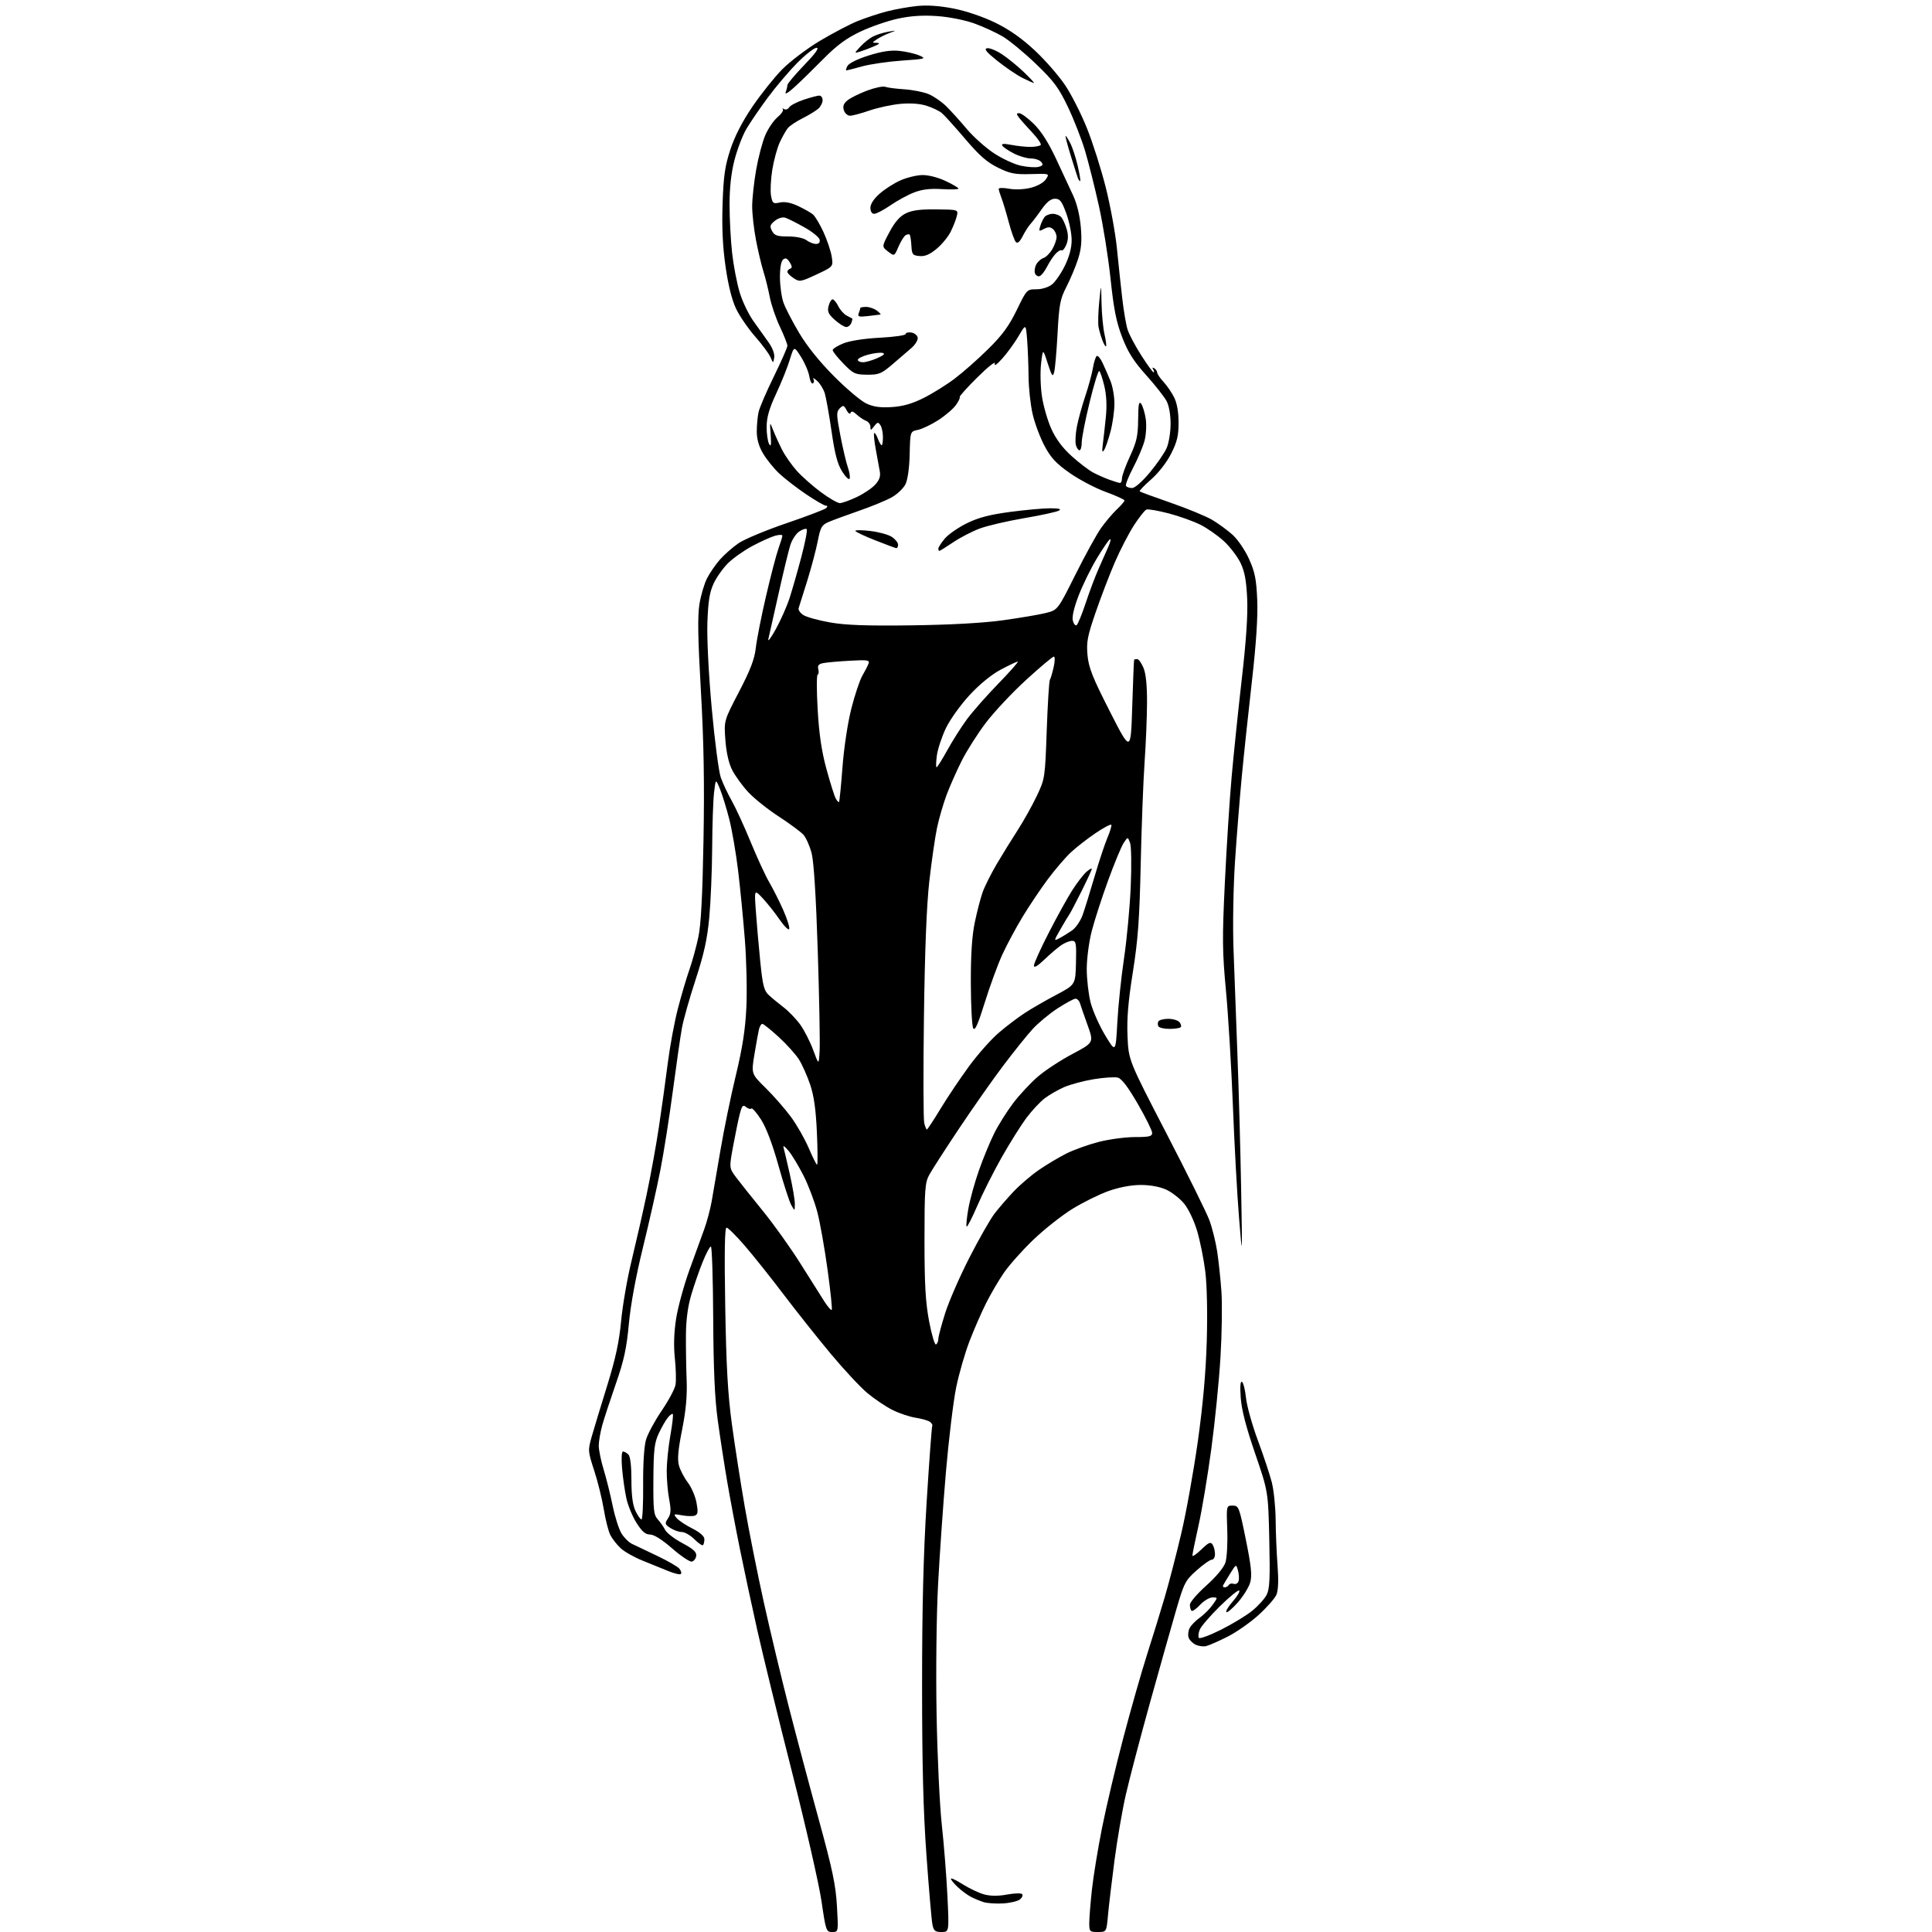 <?xml version="1.0" encoding="UTF-8" standalone="no"?>
<!-- Filename: 8ab9967d7c079dabd79432cbda48f2c11c35eb2fabc4d8d5372d15873ab6574c.svg -->
<!-- Created with https://svgstud.io -->
<svg
  version="1.1"
  xmlns="http://www.w3.org/2000/svg"
  xmlns:xlink="http://www.w3.org/1999/xlink"
  xmlns:svg="http://www.w3.org/2000/svg"
  xmlns:rdf="http://www.w3.org/1999/02/22-rdf-syntax-ns#"
  xmlns:cc="http://creativecommons.org/ns#"
  xmlns:dc="http://purl.org/dc/elements/1.1/"
  viewBox="0 0 768 768"
  width="768"
  height="768"
  role="img"
  aria-labelledby="titleID descID"
>
  <title id="titleID">### 4. Swimwear - **Shape**: One-piece or two-piece swimsuit (focus on one-piece as shown in images). - **Key Features**:   - High-cut leg openings.   - Deep scoop or V-neckline (depending on the design).   - Fitted silhouette that contours the torso.   - Optional straps or back cutouts (as seen in some images). - **Stencil Lines**:   - Outline the neckline, armholes, and leg openings.   - Draw the side seams to emphasize the fitted shape.   - Add strap lines (straight or curved) and any back cu</title>
  <desc id="descID">AI-generated SVG illustration: ### 4. Swimwear - **Shape**: One-piece or two-piece swimsuit (focus on one-piece as shown in images). - **Key Features**:   - High-cut leg openings.   - Deep scoop or V-neckline (depending on the design).   - Fitted silhouette that contours the torso.   - Optional straps or back cutouts (as seen in some images). - **Stencil Lines**:   - Outline the neckline, armholes, and leg openings.   - Draw the side seams to emphasize the fitted shape.   - Add strap lines (straight or curved) and any back cu, created on https://svgstud.io</desc>

  <rect width="100%" height="100%" fill="white" />


  <path stroke="none" fill="black" fill-rule="evenodd" d="M330.82,768.00C328.43,768.00 328.30,767.62 326.56,755.75C325.57,749.01 320.31,725.95 314.86,704.50C309.41,683.05 303.19,657.62 301.03,648.00C298.87,638.38 295.74,623.75 294.07,615.50C292.40,607.25 290.13,595.17 289.02,588.66C287.91,582.15 286.25,571.35 285.33,564.66C284.13,555.96 283.62,544.39 283.51,524.00C283.43,508.32 283.01,495.50 282.59,495.50C282.16,495.50 280.72,498.20 279.38,501.50C278.04,504.79 276.00,510.64 274.85,514.50C273.44,519.19 272.73,524.46 272.67,530.50C272.63,535.45 272.75,543.55 272.95,548.50C273.20,554.92 272.68,560.62 271.14,568.37C269.55,576.34 269.22,580.13 269.89,582.56C270.39,584.38 271.97,587.41 273.40,589.29C274.83,591.16 276.39,594.76 276.86,597.29C277.56,601.01 277.43,602.00 276.23,602.47C275.40,602.78 273.10,602.74 271.12,602.36C267.77,601.74 267.61,601.81 268.94,603.42C269.73,604.38 272.54,606.25 275.19,607.59C278.28,609.16 280.00,610.68 280.00,611.85C280.00,612.85 279.75,613.91 279.46,614.21C279.16,614.51 277.62,613.46 276.03,611.88C274.45,610.30 272.20,609.00 271.04,609.00C269.88,609.00 267.84,608.28 266.50,607.41C264.26,605.94 264.19,605.64 265.54,603.58C266.72,601.78 266.81,600.28 266.01,596.03C265.45,593.11 265.02,587.98 265.03,584.61C265.05,581.25 265.71,574.92 266.49,570.54C267.27,566.16 267.70,562.37 267.44,562.11C267.19,561.85 266.28,562.51 265.43,563.57C264.58,564.63 262.97,567.45 261.85,569.84C260.14,573.51 259.81,576.34 259.73,588.06C259.65,600.22 259.86,602.19 261.48,603.98C262.49,605.10 263.81,606.99 264.41,608.18C265.01,609.37 268.09,611.73 271.26,613.42C275.64,615.76 276.96,616.98 276.76,618.49C276.62,619.58 275.82,620.60 275.00,620.76C274.18,620.91 270.66,618.55 267.19,615.52C263.20,612.04 259.97,610.00 258.41,610.00C256.58,610.00 255.21,608.83 253.04,605.40C251.44,602.87 249.62,598.48 249.00,595.65C248.38,592.82 247.61,587.46 247.29,583.75C246.95,579.77 247.10,577.00 247.65,577.00C248.17,577.00 249.14,577.54 249.80,578.20C250.55,578.95 251.00,582.71 251.00,588.30C251.00,594.42 251.50,598.26 252.61,600.60C253.50,602.47 254.57,604.00 255.00,604.00C255.42,604.00 255.72,597.81 255.66,590.25C255.60,581.85 256.04,574.86 256.81,572.28C257.50,569.97 260.29,564.79 263.02,560.78C265.75,556.78 268.23,552.15 268.52,550.50C268.82,548.85 268.70,544.12 268.27,540.00C267.74,535.02 267.91,529.73 268.76,524.25C269.46,519.71 271.86,510.93 274.09,504.75C276.32,498.56 278.97,491.25 279.99,488.50C281.00,485.75 282.31,480.80 282.91,477.50C283.50,474.20 285.08,464.98 286.43,457.00C287.78,449.02 290.51,435.75 292.50,427.50C295.15,416.47 296.27,409.31 296.69,400.47C297.01,393.85 296.74,381.70 296.09,373.47C295.44,365.23 294.23,352.88 293.40,346.00C292.57,339.12 291.00,329.97 289.90,325.66C288.81,321.35 287.14,315.95 286.21,313.66C284.50,309.50 284.50,309.50 283.85,315.00C283.49,318.02 283.15,327.93 283.10,337.00C283.04,346.07 282.52,358.58 281.94,364.78C281.13,373.41 279.85,379.22 276.50,389.45C274.09,396.80 271.65,405.45 271.07,408.66C270.49,411.87 268.88,423.05 267.49,433.50C266.10,443.95 263.87,458.15 262.52,465.05C261.18,471.95 258.06,485.80 255.60,495.82C252.78,507.29 250.69,518.59 249.98,526.28C249.07,536.03 248.03,540.82 244.83,550.00C242.63,556.33 240.19,563.75 239.42,566.50C238.65,569.25 238.02,572.92 238.01,574.64C238.01,576.37 238.88,580.65 239.95,584.14C241.02,587.64 242.64,594.10 243.53,598.50C244.43,602.90 246.01,607.88 247.05,609.56C248.08,611.25 249.96,613.11 251.22,613.71C252.47,614.30 256.95,616.43 261.16,618.44C265.38,620.45 269.38,622.75 270.06,623.57C270.73,624.38 271.00,625.33 270.65,625.68C270.31,626.03 268.10,625.52 265.76,624.56C263.42,623.59 258.79,621.72 255.48,620.39C252.17,619.07 248.24,616.85 246.74,615.46C245.24,614.07 243.39,611.71 242.63,610.22C241.86,608.72 240.69,604.12 240.02,600.00C239.34,595.88 237.63,588.94 236.21,584.59C233.69,576.87 233.67,576.54 235.21,571.09C236.08,568.01 238.84,558.94 241.33,550.92C244.69,540.08 246.12,533.46 246.90,525.16C247.47,519.02 249.33,508.26 251.04,501.25C252.74,494.24 255.44,482.41 257.02,474.97C258.61,467.52 260.82,455.37 261.93,447.97C263.04,440.56 264.64,429.06 265.48,422.41C266.33,415.75 268.13,406.08 269.48,400.91C270.82,395.73 272.87,388.80 274.03,385.50C275.19,382.20 276.80,376.35 277.61,372.50C278.65,367.60 279.26,356.07 279.65,334.00C280.06,311.22 279.77,294.75 278.61,274.50C277.42,253.76 277.27,244.85 278.04,240.13C278.61,236.63 279.97,232.03 281.05,229.91C282.13,227.79 284.43,224.44 286.16,222.47C287.89,220.50 291.22,217.57 293.55,215.96C295.88,214.36 304.47,210.77 312.63,207.99C320.79,205.21 327.90,202.50 328.43,201.97C329.06,201.34 328.99,201.00 328.26,201.00C327.64,201.00 324.06,198.92 320.31,196.39C316.57,193.85 311.78,190.14 309.67,188.14C307.56,186.14 304.71,182.60 303.33,180.27C301.66,177.44 300.83,174.55 300.83,171.54C300.83,169.06 301.15,165.59 301.54,163.83C301.92,162.07 304.66,155.69 307.62,149.67C310.58,143.64 313.00,138.14 313.00,137.44C313.00,136.75 311.66,133.35 310.03,129.90C308.39,126.44 306.58,121.11 305.99,118.06C305.40,115.00 304.27,110.43 303.47,107.90C302.67,105.37 301.34,99.74 300.51,95.40C299.68,91.05 299.00,85.03 299.00,82.00C299.01,78.97 299.71,72.45 300.58,67.51C301.44,62.56 303.08,56.37 304.21,53.74C305.34,51.11 307.53,47.89 309.08,46.59C310.62,45.29 311.58,43.88 311.19,43.45C310.81,43.03 311.03,42.99 311.69,43.36C312.34,43.74 313.24,43.43 313.69,42.68C314.13,41.93 316.72,40.57 319.43,39.66C322.14,38.75 324.95,38.00 325.68,38.00C326.41,38.00 327.00,38.83 327.00,39.85C327.00,40.86 326.21,42.38 325.25,43.23C324.29,44.07 321.48,45.79 319.00,47.03C316.53,48.27 313.92,50.01 313.19,50.90C312.47,51.78 311.03,54.31 310.00,56.52C308.96,58.73 307.61,63.68 306.99,67.52C306.38,71.36 306.16,75.99 306.50,77.82C307.07,80.87 307.35,81.08 310.01,80.50C311.93,80.08 314.34,80.54 317.20,81.87C319.57,82.98 322.22,84.48 323.11,85.20C324.00,85.92 325.90,89.10 327.35,92.26C328.80,95.43 330.27,99.81 330.62,102.00C331.25,105.99 331.25,105.99 324.61,109.10C318.29,112.05 317.84,112.13 315.48,110.58C314.12,109.69 313.00,108.55 313.00,108.06C313.00,107.57 313.51,107.00 314.14,106.79C314.95,106.52 314.89,105.80 313.93,104.26C312.92,102.65 312.25,102.37 311.29,103.17C310.48,103.84 310.02,106.54 310.04,110.37C310.07,113.74 310.70,118.22 311.45,120.32C312.20,122.43 314.99,127.83 317.66,132.32C320.75,137.54 325.76,143.77 331.50,149.54C336.45,154.52 342.25,159.41 344.38,160.40C347.23,161.73 349.91,162.11 354.48,161.82C358.89,161.54 362.56,160.50 367.10,158.23C370.62,156.48 376.20,153.01 379.50,150.51C382.80,148.02 388.80,142.73 392.83,138.74C398.45,133.20 401.10,129.57 404.17,123.25C408.13,115.08 408.21,115.00 411.95,115.00C414.16,115.00 416.74,114.20 418.16,113.09C419.49,112.04 421.81,108.69 423.29,105.65C425.07,102.02 426.00,98.51 426.00,95.42C426.00,92.82 425.04,88.07 423.87,84.85C422.09,79.97 421.34,79.00 419.37,79.00C417.73,79.00 416.11,80.29 414.03,83.25C412.40,85.59 410.43,88.17 409.66,89.00C408.89,89.83 407.49,92.01 406.54,93.86C405.40,96.11 404.50,96.90 403.83,96.23C403.28,95.68 402.01,92.14 401.01,88.37C400.01,84.59 398.69,80.23 398.09,78.68C397.49,77.14 397.00,75.51 397.00,75.07C397.00,74.63 398.86,74.61 401.13,75.02C403.58,75.47 407.10,75.31 409.77,74.64C412.45,73.96 414.88,72.59 415.77,71.24C417.26,68.98 417.26,68.98 409.82,69.20C403.45,69.39 401.57,69.03 396.70,66.64C392.35,64.51 389.29,61.83 383.64,55.18C379.58,50.41 375.41,45.79 374.38,44.93C373.34,44.06 370.60,42.76 368.29,42.03C365.57,41.18 361.84,40.92 357.79,41.30C354.33,41.64 348.84,42.83 345.59,43.95C342.34,45.08 338.89,46.00 337.91,46.00C336.93,46.00 335.82,45.02 335.44,43.81C334.94,42.22 335.34,41.15 336.91,39.87C338.11,38.90 341.61,37.17 344.70,36.01C347.79,34.85 351.02,34.18 351.88,34.51C352.73,34.83 356.15,35.28 359.48,35.50C362.80,35.72 367.15,36.58 369.16,37.42C371.16,38.26 374.30,40.42 376.15,42.24C377.99,44.05 381.62,48.07 384.22,51.16C386.81,54.26 391.64,58.60 394.95,60.81C398.26,63.02 403.15,65.30 405.81,65.87C408.47,66.44 411.64,66.65 412.85,66.33C414.58,65.88 414.80,65.47 413.90,64.38C413.27,63.62 411.44,63.00 409.84,63.00C408.23,63.00 405.17,62.11 403.03,61.01C400.89,59.92 398.82,58.52 398.44,57.91C397.94,57.09 398.96,57.01 402.12,57.61C404.53,58.07 407.96,58.42 409.74,58.40C411.52,58.37 413.30,58.04 413.68,57.65C414.06,57.27 412.58,55.06 410.38,52.73C408.19,50.40 405.80,47.71 405.07,46.75C403.97,45.29 403.99,45.00 405.18,45.00C405.96,45.00 408.56,46.91 410.95,49.25C413.84,52.08 416.79,56.68 419.74,63.00C422.18,68.22 425.26,74.84 426.59,77.71C428.10,80.94 429.25,85.71 429.64,90.30C430.12,95.95 429.85,98.95 428.51,103.09C427.55,106.07 425.48,110.97 423.93,114.00C421.42,118.88 421.02,120.96 420.40,132.48C420.02,139.62 419.41,146.57 419.05,147.92C418.48,150.04 418.13,149.56 416.48,144.44C414.56,138.50 414.56,138.50 413.85,144.50C413.46,147.80 413.60,153.65 414.18,157.50C414.75,161.35 416.44,167.20 417.93,170.50C419.76,174.54 422.40,178.07 426.01,181.32C428.96,183.97 432.75,186.88 434.44,187.78C436.12,188.69 439.07,190.00 441.00,190.70C442.93,191.40 444.84,191.98 445.25,191.98C445.66,191.99 446.00,191.16 446.00,190.14C446.00,189.11 447.43,185.18 449.18,181.39C451.85,175.60 452.37,173.26 452.43,166.73C452.48,160.65 452.75,159.31 453.64,160.53C454.27,161.39 455.08,164.07 455.45,166.49C455.81,168.93 455.60,172.81 454.97,175.20C454.34,177.56 452.30,182.38 450.45,185.90C448.59,189.42 447.31,192.69 447.59,193.15C447.88,193.62 448.98,194.00 450.02,194.00C451.14,194.00 454.08,191.42 457.11,187.77C459.96,184.35 462.97,179.96 463.80,178.02C464.63,176.09 465.32,171.80 465.33,168.50C465.34,164.94 464.70,161.27 463.76,159.48C462.89,157.81 459.24,153.17 455.63,149.15C450.61,143.54 448.39,140.04 446.09,134.07C443.74,127.99 442.74,122.94 441.47,110.90C440.58,102.43 438.51,89.42 436.86,82.00C435.22,74.58 432.73,64.67 431.34,60.00C429.95,55.33 426.87,47.44 424.50,42.48C420.83,34.81 418.91,32.23 411.76,25.37C407.13,20.92 401.18,16.02 398.54,14.47C395.90,12.92 390.86,10.61 387.33,9.33C383.70,8.01 377.36,6.75 372.71,6.41C366.97,5.99 362.26,6.28 357.04,7.39C352.93,8.27 346.19,10.59 342.05,12.55C336.46,15.21 332.70,17.97 327.42,23.31C323.51,27.27 318.36,32.30 315.96,34.50C313.41,36.84 311.90,37.74 312.31,36.67C312.69,35.66 313.00,34.38 313.00,33.82C313.00,33.26 316.00,29.70 319.66,25.90C324.15,21.26 325.76,19.00 324.60,19.00C323.64,19.00 320.20,21.69 316.95,24.97C313.70,28.25 308.42,34.46 305.23,38.77C302.04,43.08 298.18,48.72 296.67,51.30C295.16,53.88 293.04,59.44 291.96,63.66C290.64,68.80 290.00,74.64 290.01,81.41C290.01,86.96 290.47,95.55 291.02,100.50C291.57,105.45 292.91,112.48 294.00,116.13C295.09,119.78 297.56,124.95 299.49,127.63C301.42,130.31 304.16,134.15 305.58,136.17C307.14,138.39 308.00,140.76 307.76,142.17C307.36,144.50 307.36,144.50 306.28,142.00C305.69,140.62 302.96,136.94 300.21,133.81C297.46,130.68 294.05,125.73 292.64,122.81C290.97,119.34 289.51,113.53 288.43,106.05C287.28,98.04 286.92,90.53 287.24,81.05C287.61,69.96 288.17,66.04 290.32,59.48C292.04,54.21 295.04,48.38 299.04,42.48C302.39,37.54 307.69,30.89 310.82,27.69C313.95,24.49 320.70,19.37 325.85,16.28C330.99,13.21 337.77,9.65 340.91,8.38C344.05,7.11 349.26,5.39 352.48,4.55C355.70,3.71 361.12,2.74 364.51,2.39C368.60,1.97 373.53,2.31 379.09,3.40C384.07,4.38 390.82,6.67 395.64,9.02C401.23,11.74 406.17,15.22 411.37,20.07C415.53,23.96 420.97,30.20 423.46,33.94C425.95,37.68 429.84,45.36 432.10,51.02C434.37,56.67 437.73,67.25 439.56,74.52C441.39,81.79 443.38,92.63 443.98,98.62C444.57,104.60 445.53,113.55 446.10,118.50C446.66,123.45 447.62,129.07 448.22,130.98C448.82,132.89 451.26,137.50 453.65,141.23C456.03,144.95 458.24,148.00 458.55,148.00C458.86,148.00 458.80,147.48 458.40,146.85C457.96,146.13 458.13,145.96 458.85,146.40C459.48,146.80 460.00,147.56 460.00,148.10C460.00,148.64 461.12,150.30 462.50,151.78C463.87,153.27 465.79,156.06 466.75,157.99C467.88,160.25 468.50,163.81 468.50,168.00C468.50,173.23 467.92,175.65 465.53,180.37C463.78,183.82 460.50,188.03 457.58,190.59C454.84,192.98 452.81,195.12 453.05,195.34C453.30,195.56 458.87,197.60 465.42,199.87C471.98,202.15 479.35,205.19 481.80,206.62C484.25,208.06 487.93,210.75 489.98,212.60C492.06,214.48 494.96,218.75 496.53,222.24C498.85,227.39 499.42,230.27 499.77,238.50C500.05,245.26 499.36,255.79 497.63,271.00C496.22,283.38 494.40,300.48 493.60,309.00C492.79,317.52 491.59,332.60 490.93,342.50C490.27,352.56 490.00,367.78 490.33,377.00C490.65,386.07 491.35,404.98 491.89,419.00C492.43,433.02 493.09,457.10 493.37,472.50C493.87,500.50 493.87,500.50 492.53,484.00C491.79,474.93 490.69,454.90 490.09,439.50C489.49,424.10 488.25,403.54 487.34,393.82C485.88,378.29 485.83,373.05 486.90,350.82C487.57,336.89 488.77,318.07 489.58,309.00C490.38,299.93 492.20,282.38 493.62,270.00C495.38,254.71 496.07,244.42 495.77,237.89C495.43,230.71 494.76,227.14 493.11,223.73C491.89,221.22 488.94,217.35 486.54,215.14C484.14,212.93 479.95,209.99 477.22,208.61C474.48,207.23 468.81,205.19 464.60,204.09C460.39,202.99 456.39,202.30 455.72,202.56C455.05,202.82 452.81,205.65 450.75,208.85C448.68,212.05 445.26,218.68 443.14,223.58C441.02,228.49 437.60,237.43 435.53,243.45C432.27,252.91 431.83,255.22 432.30,260.43C432.76,265.41 434.28,269.26 441.18,282.80C449.50,299.14 449.50,299.14 450.08,280.82C450.40,270.74 450.74,262.39 450.83,262.25C450.92,262.11 451.47,262.00 452.05,262.00C452.63,262.00 453.75,263.56 454.55,265.47C455.51,267.76 455.99,272.43 455.96,279.22C455.95,284.87 455.51,295.57 454.99,303.00C454.47,310.43 453.78,328.65 453.45,343.50C452.97,365.41 452.38,373.51 450.32,386.48C448.45,398.26 447.90,404.98 448.21,411.98C448.63,421.50 448.63,421.50 463.65,450.50C471.92,466.45 479.60,481.98 480.73,485.00C481.85,488.02 483.26,493.65 483.85,497.50C484.43,501.35 485.20,508.55 485.54,513.50C485.89,518.45 485.72,530.15 485.16,539.50C484.60,548.85 482.96,565.27 481.51,576.00C480.06,586.73 477.78,600.40 476.44,606.38C475.10,612.37 474.00,617.75 474.00,618.33C474.00,618.91 475.59,617.85 477.54,615.96C480.48,613.11 481.25,612.78 482.03,614.01C482.55,614.83 482.98,616.51 482.98,617.75C482.99,618.99 482.43,620.00 481.72,620.00C481.02,620.00 478.30,621.91 475.67,624.25C471.18,628.25 470.70,629.17 467.54,640.00C465.69,646.33 460.99,663.00 457.08,677.05C453.18,691.10 448.87,707.53 447.50,713.55C446.13,719.57 444.12,731.25 443.03,739.50C441.95,747.75 440.79,757.54 440.45,761.25C439.84,768.00 439.84,768.00 436.42,768.00C433.17,768.00 433.00,767.82 433.00,764.46C433.00,762.51 433.47,756.55 434.05,751.21C434.63,745.87 436.45,734.75 438.10,726.50C439.74,718.25 443.52,702.27 446.49,691.00C449.46,679.73 453.69,664.88 455.88,658.00C458.08,651.12 461.26,640.81 462.95,635.08C464.64,629.35 467.62,617.88 469.57,609.58C471.53,601.29 474.48,584.83 476.15,573.00C478.20,558.38 479.34,545.58 479.71,533.00C480.03,521.96 479.79,510.87 479.13,505.50C478.51,500.55 477.05,493.27 475.88,489.33C474.67,485.24 472.44,480.56 470.70,478.45C469.02,476.41 465.81,473.91 463.57,472.89C461.06,471.75 457.20,471.04 453.50,471.04C449.73,471.04 444.99,471.93 440.72,473.43C437.00,474.75 430.47,477.97 426.22,480.60C421.98,483.23 414.96,488.78 410.64,492.94C406.32,497.10 401.09,502.98 399.03,506.00C396.96,509.02 393.81,514.40 392.02,517.96C390.23,521.51 387.27,528.29 385.44,533.02C383.61,537.76 381.20,546.11 380.08,551.59C378.97,557.07 377.14,572.12 376.03,585.03C374.92,597.94 373.51,618.17 372.89,630.00C372.25,642.23 372.00,664.43 372.31,681.50C372.60,698.00 373.54,717.80 374.39,725.50C375.24,733.20 376.24,745.91 376.62,753.75C377.30,768.00 377.30,768.00 374.28,768.00C371.72,768.00 371.16,767.54 370.65,765.01C370.32,763.36 369.26,751.10 368.30,737.76C367.02,720.14 366.54,701.59 366.54,670.00C366.53,639.24 367.07,617.86 368.36,597.00C369.37,580.78 370.37,567.21 370.58,566.86C370.80,566.51 370.42,565.79 369.74,565.25C369.06,564.71 366.50,563.97 364.06,563.59C361.62,563.22 357.43,561.82 354.76,560.47C352.08,559.13 347.60,556.11 344.79,553.76C341.98,551.42 335.37,544.32 330.09,537.98C324.82,531.64 316.45,521.11 311.50,514.57C306.55,508.03 299.66,499.38 296.18,495.34C292.71,491.30 289.39,488.00 288.81,488.00C288.09,488.00 287.92,497.72 288.29,519.25C288.69,543.04 289.32,554.20 290.92,566.00C292.08,574.52 294.39,589.38 296.06,599.00C297.73,608.62 301.14,625.73 303.64,637.00C306.14,648.27 310.60,666.95 313.56,678.50C316.51,690.05 321.90,710.30 325.53,723.50C330.92,743.14 332.23,749.36 332.70,757.75C333.29,768.00 333.29,768.00 330.82,768.00zM398.69,756.64C395.84,756.80 392.35,756.56 390.94,756.10C389.53,755.65 387.28,754.71 385.94,754.02C384.60,753.32 382.26,751.60 380.75,750.19C379.24,748.78 378.00,747.27 378.00,746.83C378.00,746.40 380.13,747.40 382.73,749.05C385.34,750.70 389.17,752.51 391.25,753.07C393.74,753.74 396.81,753.76 400.26,753.12C403.14,752.59 405.86,752.50 406.29,752.92C406.73,753.34 406.36,754.28 405.48,755.02C404.60,755.75 401.54,756.48 398.69,756.64zM479.50,654.34C478.40,654.62 476.50,654.37 475.27,653.78C474.05,653.19 472.78,651.90 472.47,650.89C472.15,649.89 472.36,648.19 472.94,647.11C473.52,646.02 475.33,644.19 476.96,643.03C478.59,641.87 480.87,639.59 482.03,637.96C484.14,635.00 484.14,635.00 481.97,635.00C480.78,635.00 478.56,636.33 477.03,637.96C475.51,639.60 473.98,640.65 473.63,640.30C473.28,639.95 473.00,638.87 473.00,637.90C473.00,636.92 475.93,633.51 479.50,630.31C483.42,626.81 486.44,623.17 487.11,621.17C487.72,619.30 488.05,613.57 487.85,608.17C487.50,598.50 487.50,598.50 490.00,598.50C492.41,598.50 492.60,599.00 495.24,612.00C497.39,622.60 497.76,626.25 496.99,629.00C496.45,630.92 494.24,634.52 492.07,636.98C489.90,639.44 487.84,641.18 487.50,640.83C487.16,640.49 488.31,638.57 490.07,636.57C491.83,634.57 492.97,632.64 492.60,632.27C492.24,631.91 488.77,634.74 484.89,638.55C481.00,642.37 477.41,646.55 476.91,647.83C476.40,649.12 476.24,650.57 476.54,651.07C476.85,651.57 480.79,650.13 485.30,647.87C489.81,645.62 495.42,642.21 497.77,640.31C500.11,638.40 502.70,635.55 503.51,633.98C504.71,631.66 504.91,627.55 504.56,612.03C504.13,592.94 504.13,592.94 498.92,577.75C495.34,567.35 493.55,560.39 493.21,555.64C492.89,551.15 493.06,548.92 493.71,549.32C494.26,549.66 494.98,552.54 495.31,555.72C495.65,558.90 497.75,566.44 499.99,572.47C502.23,578.51 504.72,586.00 505.53,589.12C506.34,592.24 507.04,599.00 507.09,604.14C507.13,609.29 507.48,617.49 507.85,622.36C508.29,628.18 508.14,632.14 507.40,633.91C506.78,635.38 503.55,639.04 500.24,642.04C496.92,645.04 491.34,648.93 487.85,650.67C484.36,652.42 480.60,654.07 479.50,654.34zM486.86,631.00C487.42,631.00 488.15,630.57 488.47,630.04C488.80,629.52 489.67,629.32 490.40,629.60C491.14,629.88 492.00,629.45 492.31,628.64C492.62,627.83 492.54,625.93 492.14,624.41C491.40,621.66 491.40,621.66 488.97,625.58C487.63,627.74 486.37,629.84 486.18,630.25C485.99,630.66 486.29,631.00 486.86,631.00zM372.09,534.44C372.59,534.13 373.00,533.15 373.00,532.25C373.00,531.35 374.22,526.77 375.70,522.06C377.19,517.35 381.52,507.43 385.32,500.00C389.12,492.57 393.61,484.70 395.29,482.50C396.97,480.30 400.40,476.32 402.92,473.66C405.44,470.99 409.98,467.12 413.00,465.05C416.02,462.97 420.91,460.06 423.85,458.57C426.79,457.09 432.60,455.00 436.76,453.93C440.92,452.87 447.40,452.00 451.16,452.00C456.87,452.00 458.00,451.73 458.00,450.34C458.00,449.43 455.43,444.24 452.29,438.81C448.37,432.03 445.87,428.76 444.33,428.37C443.10,428.06 438.80,428.34 434.79,429.00C430.78,429.66 425.50,431.07 423.06,432.13C420.61,433.19 417.12,435.20 415.29,436.59C413.47,437.98 410.22,441.46 408.07,444.31C405.93,447.17 401.49,454.23 398.22,460.00C394.95,465.77 390.58,474.45 388.51,479.28C386.43,484.11 384.52,487.85 384.25,487.59C383.99,487.32 384.29,484.16 384.92,480.55C385.55,476.94 387.45,470.05 389.14,465.24C390.84,460.43 393.57,453.80 395.22,450.50C396.86,447.20 400.26,441.80 402.76,438.50C405.27,435.20 409.67,430.48 412.54,428.00C415.41,425.52 421.60,421.46 426.29,418.98C434.82,414.45 434.82,414.45 432.32,407.48C430.94,403.64 429.58,399.71 429.29,398.75C429.00,397.79 428.21,397.00 427.54,397.00C426.86,397.00 423.65,398.73 420.41,400.84C417.16,402.95 412.69,406.66 410.47,409.09C408.25,411.51 403.04,418.00 398.89,423.50C394.73,429.00 386.83,440.25 381.32,448.50C375.81,456.75 370.45,465.07 369.40,467.00C367.69,470.15 367.50,472.77 367.50,493.00C367.50,510.67 367.90,517.60 369.34,525.25C370.36,530.62 371.59,534.75 372.09,534.44zM330.63,520.71C330.89,520.44 330.15,513.32 328.99,504.86C327.83,496.41 326.01,486.12 324.95,482.00C323.89,477.88 321.44,471.35 319.50,467.50C317.56,463.65 314.86,459.15 313.49,457.50C312.12,455.85 311.20,455.18 311.43,456.00C311.67,456.82 312.79,461.61 313.93,466.62C315.07,471.64 315.98,477.04 315.96,478.62C315.93,481.50 315.93,481.50 314.53,479.00C313.76,477.62 311.46,470.54 309.43,463.26C307.07,454.80 304.57,448.22 302.52,445.03C300.75,442.28 299.02,440.31 298.67,440.66C298.33,441.00 297.39,440.74 296.58,440.07C295.36,439.05 294.95,439.47 294.11,442.68C293.56,444.78 292.37,450.50 291.47,455.39C289.82,464.29 289.82,464.29 292.66,468.07C294.22,470.15 299.03,476.19 303.34,481.48C307.65,486.78 314.34,496.15 318.20,502.31C322.07,508.46 326.34,515.23 327.69,517.34C329.04,519.45 330.36,520.97 330.63,520.71zM324.80,463.00C325.08,463.00 325.05,457.25 324.73,450.21C324.33,441.05 323.56,435.64 322.05,431.13C320.88,427.67 318.87,423.17 317.58,421.13C316.29,419.09 312.67,415.08 309.54,412.21C306.40,409.34 303.47,407.00 303.03,407.00C302.58,407.00 301.98,408.01 301.68,409.25C301.39,410.49 300.59,414.96 299.89,419.18C298.63,426.86 298.63,426.86 304.38,432.51C307.54,435.62 312.05,440.78 314.41,443.98C316.76,447.18 319.95,452.77 321.49,456.40C323.04,460.03 324.53,463.00 324.80,463.00zM368.45,449.00C368.68,449.00 371.12,445.29 373.87,440.75C376.62,436.21 381.71,428.62 385.19,423.88C388.66,419.14 393.98,413.15 397.00,410.56C400.02,407.97 404.69,404.42 407.37,402.68C410.04,400.93 415.67,397.69 419.87,395.47C427.50,391.44 427.50,391.44 427.72,382.72C427.92,375.00 427.74,374.00 426.19,374.00C425.23,374.00 423.33,374.74 421.97,375.65C420.61,376.55 417.59,379.12 415.25,381.36C412.41,384.07 411.00,384.89 411.00,383.83C411.00,382.96 413.71,376.98 417.02,370.55C420.32,364.12 424.53,356.53 426.37,353.68C428.21,350.83 430.67,347.64 431.85,346.60C433.03,345.55 434.00,345.01 434.00,345.40C434.00,345.79 432.16,349.79 429.91,354.30C427.66,358.81 425.49,362.95 425.08,363.50C424.68,364.05 423.10,366.68 421.58,369.33C418.83,374.14 418.83,374.16 421.16,372.94C422.45,372.27 424.70,370.87 426.17,369.85C427.64,368.82 429.52,366.07 430.36,363.74C431.19,361.41 433.32,354.55 435.09,348.50C436.86,342.45 439.16,335.52 440.19,333.09C441.22,330.67 441.94,328.33 441.78,327.90C441.63,327.47 438.80,328.94 435.50,331.18C432.20,333.42 427.76,336.88 425.63,338.88C423.50,340.87 419.41,345.65 416.53,349.50C413.66,353.35 409.15,360.06 406.52,364.41C403.88,368.75 400.26,375.50 398.46,379.41C396.67,383.31 393.53,391.87 391.49,398.43C388.74,407.27 387.54,409.94 386.87,408.74C386.37,407.85 385.95,399.78 385.92,390.81C385.89,379.59 386.37,372.09 387.47,366.78C388.35,362.53 389.75,357.13 390.57,354.78C391.40,352.42 393.93,347.35 396.20,343.50C398.47,339.65 402.24,333.55 404.58,329.94C406.91,326.33 410.31,320.25 412.12,316.44C415.38,309.57 415.42,309.31 416.09,290.34C416.47,279.80 417.03,270.76 417.34,270.25C417.66,269.74 418.34,267.45 418.85,265.16C419.37,262.85 419.40,261.00 418.92,261.00C418.44,261.00 413.49,265.16 407.92,270.25C402.35,275.34 395.12,283.05 391.84,287.39C388.57,291.72 384.28,298.47 382.31,302.39C380.34,306.30 377.64,312.37 376.32,315.88C375.00,319.40 373.27,325.33 372.48,329.08C371.70,332.82 370.32,342.32 369.43,350.19C368.34,359.84 367.64,377.42 367.28,404.20C366.99,426.03 367.04,445.04 367.40,446.45C367.75,447.85 368.22,449.00 368.45,449.00zM325.82,417.50C326.00,414.20 325.66,396.41 325.07,377.96C324.38,356.37 323.51,342.55 322.64,339.19C321.90,336.32 320.43,333.02 319.39,331.85C318.35,330.68 313.90,327.39 309.50,324.53C305.10,321.67 299.62,317.27 297.32,314.76C295.02,312.25 292.20,308.34 291.04,306.07C289.70,303.46 288.72,299.13 288.35,294.22C287.77,286.50 287.77,286.50 293.77,275.00C298.32,266.27 299.93,262.06 300.45,257.50C300.82,254.20 302.65,244.97 304.50,237.00C306.35,229.03 308.57,220.53 309.43,218.12C310.29,215.72 311.00,213.39 311.00,212.94C311.00,212.50 309.67,212.52 308.05,212.99C306.42,213.45 302.40,215.27 299.10,217.03C295.81,218.78 291.45,221.86 289.42,223.86C287.39,225.86 284.80,229.53 283.66,232.00C282.07,235.45 281.49,239.08 281.20,247.50C280.98,253.95 281.70,268.10 282.94,281.70C284.10,294.46 285.72,306.78 286.53,309.08C287.34,311.38 289.31,315.57 290.91,318.38C292.50,321.20 295.87,328.54 298.40,334.70C300.92,340.86 304.25,348.06 305.78,350.70C307.32,353.34 309.83,358.33 311.36,361.78C312.89,365.24 313.96,368.62 313.73,369.28C313.51,369.95 311.79,368.27 309.91,365.55C308.04,362.83 305.00,359.00 303.17,357.05C299.84,353.50 299.84,353.50 300.45,362.00C300.78,366.68 301.56,375.66 302.19,381.96C303.15,391.54 303.69,393.76 305.50,395.46C306.69,396.58 309.34,398.78 311.39,400.34C313.44,401.90 316.44,405.01 318.06,407.24C319.68,409.48 322.02,414.05 323.25,417.40C325.50,423.50 325.50,423.50 325.82,417.50zM444.15,406.50C444.50,399.90 445.70,388.43 446.81,381.00C447.92,373.57 449.12,360.75 449.48,352.50C449.84,344.16 449.72,336.41 449.22,335.05C448.31,332.60 448.31,332.60 446.64,335.14C445.73,336.54 442.94,343.27 440.46,350.09C437.97,356.92 435.05,365.95 433.97,370.17C432.88,374.40 432.00,381.14 432.00,385.21C432.00,389.26 432.70,395.26 433.54,398.54C434.39,401.82 436.98,407.65 439.29,411.50C443.50,418.50 443.50,418.50 444.15,406.50zM464.89,409.00C462.82,409.00 460.84,408.55 460.50,408.00C460.16,407.45 460.16,406.55 460.50,406.00C460.84,405.45 462.61,405.00 464.44,405.00C466.26,405.00 468.26,405.60 468.87,406.34C469.48,407.08 469.69,407.98 469.32,408.34C468.96,408.70 466.97,409.00 464.89,409.00zM333.52,318.81C333.72,318.62 334.34,312.39 334.90,304.98C335.49,297.18 336.98,287.34 338.43,281.63C339.82,276.20 341.77,270.35 342.78,268.63C343.79,266.91 344.89,264.76 345.24,263.85C345.79,262.38 344.98,262.25 337.68,262.66C333.18,262.91 328.44,263.34 327.15,263.61C325.41,263.96 324.92,264.60 325.29,266.00C325.56,267.05 325.44,268.04 325.02,268.20C324.60,268.37 324.60,274.64 325.04,282.14C325.60,291.83 326.60,298.64 328.51,305.64C329.99,311.06 331.64,316.33 332.18,317.34C332.72,318.35 333.32,319.01 333.52,318.81zM372.30,305.00C372.59,305.00 374.50,301.96 376.55,298.25C378.59,294.54 382.09,289.02 384.31,286.00C386.53,282.98 392.18,276.56 396.86,271.75C401.53,266.94 405.01,263.00 404.57,263.00C404.14,263.00 401.10,264.43 397.82,266.18C394.14,268.14 389.40,272.01 385.44,276.29C381.90,280.11 377.68,285.99 376.05,289.37C374.43,292.74 372.80,297.64 372.43,300.25C372.07,302.86 372.01,305.00 372.30,305.00zM308.39,250.11C310.33,246.60 312.82,240.98 313.91,237.61C314.99,234.25 317.10,226.88 318.59,221.23C320.08,215.58 321.02,210.68 320.68,210.35C320.34,210.01 319.01,210.42 317.73,211.26C316.45,212.10 314.85,214.52 314.18,216.64C313.50,218.76 311.39,227.47 309.49,236.00C307.59,244.53 305.77,252.62 305.44,254.00C305.12,255.38 306.44,253.63 308.39,250.11zM362.50,248.58C377.82,248.38 390.91,247.65 398.67,246.57C405.37,245.64 413.01,244.35 415.65,243.69C420.46,242.50 420.46,242.50 427.48,228.46C431.34,220.74 435.92,212.41 437.65,209.96C439.38,207.51 442.20,204.18 443.90,202.56C445.61,200.95 447.00,199.32 447.00,198.95C447.00,198.57 443.64,197.04 439.53,195.54C435.41,194.04 428.98,190.66 425.23,188.02C419.83,184.24 417.73,181.98 415.22,177.26C413.47,173.98 411.34,168.29 410.49,164.61C409.64,160.94 408.91,154.24 408.87,149.72C408.83,145.20 408.58,138.61 408.30,135.08C407.80,128.66 407.80,128.66 404.92,133.58C403.33,136.29 400.42,140.30 398.44,142.50C396.19,145.00 395.08,145.75 395.47,144.50C395.82,143.40 392.72,145.85 388.58,149.95C384.44,154.04 381.26,157.59 381.50,157.83C381.74,158.08 381.06,159.51 379.98,161.03C378.90,162.54 375.74,165.24 372.96,167.03C370.18,168.81 366.53,170.55 364.86,170.89C361.82,171.52 361.82,171.52 361.61,180.51C361.49,185.93 360.83,190.68 359.95,192.47C359.15,194.10 356.70,196.45 354.50,197.68C352.30,198.92 346.45,201.33 341.50,203.04C336.55,204.76 331.10,206.76 329.40,207.49C326.64,208.68 326.16,209.53 325.06,215.16C324.37,218.65 322.48,225.78 320.85,231.00C319.22,236.22 317.70,241.06 317.47,241.75C317.25,242.43 318.08,243.66 319.33,244.48C320.58,245.30 325.40,246.63 330.05,247.44C336.34,248.53 344.63,248.82 362.50,248.58zM427.95,248.53C428.44,248.23 430.07,244.27 431.57,239.74C433.06,235.21 435.40,229.03 436.75,226.00C438.10,222.97 439.86,219.00 440.66,217.16C441.45,215.32 441.69,214.08 441.18,214.39C440.67,214.70 438.35,218.10 436.03,221.95C433.71,225.79 430.47,232.38 428.83,236.60C426.96,241.43 426.08,245.17 426.46,246.68C426.79,248.00 427.46,248.83 427.95,248.53zM373.40,219.00C373.18,219.00 373.00,218.58 373.00,218.08C373.00,217.57 374.15,215.78 375.56,214.11C376.97,212.43 380.91,209.69 384.32,208.01C388.92,205.75 393.35,204.59 401.51,203.50C407.55,202.70 414.75,202.04 417.50,202.05C420.99,202.06 422.03,202.34 420.94,202.97C420.08,203.48 413.87,204.83 407.14,205.98C400.41,207.12 392.45,208.98 389.44,210.11C386.43,211.23 381.68,213.69 378.89,215.58C376.09,217.46 373.62,219.00 373.40,219.00zM356.25,217.89C355.84,217.83 352.01,216.40 347.75,214.72C343.49,213.04 340.00,211.38 340.00,211.02C340.00,210.66 342.71,210.69 346.01,211.08C349.32,211.47 353.14,212.52 354.51,213.42C355.88,214.31 357.00,215.71 357.00,216.52C357.00,217.34 356.66,217.95 356.25,217.89zM333.86,199.99C334.76,199.98 337.75,198.92 340.50,197.62C343.25,196.33 346.57,194.11 347.87,192.69C349.60,190.81 350.10,189.36 349.72,187.31C349.43,185.76 348.71,181.83 348.12,178.56C347.53,175.30 347.25,172.42 347.49,172.17C347.74,171.93 348.40,172.91 348.95,174.36C349.50,175.81 350.19,177.00 350.48,177.00C350.76,177.00 350.99,175.54 350.98,173.75C350.98,171.96 350.52,169.82 349.97,169.00C349.10,167.70 348.76,167.76 347.48,169.44C346.16,171.17 346.00,171.19 346.00,169.66C346.00,168.71 345.21,167.64 344.25,167.27C343.29,166.90 341.61,165.77 340.51,164.76C339.16,163.50 338.40,163.29 338.13,164.11C337.90,164.80 337.22,164.35 336.53,163.06C335.45,161.04 335.17,160.97 333.80,162.34C332.43,163.71 332.46,164.83 334.07,173.18C335.06,178.31 336.39,183.95 337.02,185.73C337.66,187.50 337.99,189.53 337.76,190.22C337.52,190.93 336.22,189.73 334.81,187.50C332.91,184.48 331.87,180.55 330.56,171.50C329.60,164.90 328.39,158.09 327.87,156.37C327.35,154.65 325.96,152.40 324.79,151.37C323.62,150.34 322.97,150.03 323.34,150.68C323.72,151.33 323.63,152.11 323.14,152.41C322.66,152.71 322.01,151.44 321.71,149.59C321.41,147.73 319.92,144.25 318.40,141.86C315.64,137.50 315.64,137.50 313.95,143.00C313.03,146.03 310.59,152.10 308.53,156.50C305.79,162.36 304.78,165.86 304.75,169.58C304.73,172.38 305.17,175.48 305.72,176.47C306.47,177.81 306.64,176.89 306.36,172.89C305.98,167.50 305.98,167.50 307.37,171.05C308.14,173.01 309.73,176.52 310.92,178.85C312.11,181.18 314.75,184.95 316.79,187.22C318.83,189.48 323.14,193.29 326.36,195.67C329.58,198.05 332.96,200.00 333.86,199.99zM438.92,178.87C438.13,180.10 438.00,179.51 438.40,176.50C438.68,174.30 439.23,169.43 439.60,165.69C440.05,161.22 439.84,156.99 438.97,153.39C438.25,150.37 437.35,147.71 436.96,147.48C436.58,147.24 434.86,152.84 433.14,159.91C431.41,166.98 430.00,174.17 430.00,175.88C430.00,177.60 429.60,179.00 429.12,179.00C428.63,179.00 427.98,178.03 427.67,176.85C427.36,175.67 427.54,172.42 428.07,169.64C428.60,166.85 430.09,161.41 431.39,157.54C432.69,153.67 434.07,148.59 434.46,146.26C434.85,143.92 435.54,141.79 435.98,141.51C436.42,141.24 437.46,142.48 438.29,144.26C439.13,146.04 440.53,149.24 441.40,151.37C442.28,153.50 443.00,157.57 443.00,160.41C443.00,163.25 442.32,168.20 441.48,171.41C440.64,174.62 439.49,177.98 438.92,178.87zM344.69,148.95C339.90,148.90 339.17,148.56 335.25,144.52C332.91,142.11 331.00,139.71 331.00,139.18C331.00,138.65 332.91,137.45 335.25,136.50C337.82,135.47 343.56,134.57 349.75,134.25C355.39,133.95 360.00,133.30 360.00,132.79C360.00,132.28 361.01,132.00 362.24,132.18C363.47,132.36 364.62,133.26 364.80,134.19C364.98,135.12 363.86,136.98 362.31,138.33C360.77,139.67 357.34,142.63 354.69,144.89C350.36,148.58 349.35,148.99 344.69,148.95zM343.03,144.00C344.15,144.00 346.74,143.26 348.78,142.35C351.36,141.20 351.99,140.57 350.83,140.29C349.90,140.07 347.32,140.38 345.08,140.98C342.83,141.58 341.00,142.51 341.00,143.04C341.00,143.57 341.91,144.00 343.03,144.00zM439.67,137.66C439.45,137.88 438.80,136.81 438.22,135.28C437.64,133.75 436.95,131.38 436.69,130.00C436.43,128.62 436.55,124.12 436.96,120.00C437.71,112.50 437.71,112.50 437.88,120.50C437.97,124.90 438.50,130.47 439.06,132.88C439.61,135.29 439.89,137.44 439.67,137.66zM336.41,130.00C335.65,130.00 333.61,128.73 331.86,127.17C329.27,124.85 328.82,123.86 329.37,121.67C329.74,120.20 330.45,119.00 330.96,119.00C331.47,119.00 332.48,120.20 333.20,121.66C333.91,123.12 335.40,124.81 336.50,125.41C337.60,126.01 338.62,126.55 338.77,126.61C338.92,126.67 338.76,127.45 338.42,128.36C338.07,129.26 337.17,130.00 336.41,130.00zM345.12,125.63C341.35,126.06 340.83,125.90 341.37,124.48C341.72,123.58 342.00,122.65 342.00,122.42C342.00,122.19 343.04,122.00 344.31,122.00C345.58,122.00 347.49,122.66 348.56,123.47C349.63,124.28 350.27,124.98 350.00,125.03C349.73,125.08 347.53,125.35 345.12,125.63zM413.25,109.77C412.56,109.99 411.74,109.49 411.42,108.66C411.11,107.83 411.33,106.25 411.92,105.15C412.51,104.04 413.80,102.88 414.78,102.57C415.76,102.26 417.34,100.70 418.28,99.10C419.23,97.50 420.00,95.30 420.00,94.22C420.00,93.13 419.35,91.71 418.56,91.05C417.47,90.15 416.61,90.14 414.97,91.02C412.99,92.08 412.87,91.98 413.53,89.84C413.92,88.55 414.69,86.94 415.24,86.25C415.79,85.56 417.26,85.00 418.50,85.00C419.74,85.00 421.28,85.63 421.92,86.40C422.56,87.17 423.52,89.31 424.05,91.15C424.71,93.44 424.66,95.36 423.89,97.24C423.27,98.74 422.43,99.77 422.02,99.51C421.60,99.26 420.49,99.91 419.54,100.95C418.59,102.00 417.07,104.33 416.16,106.12C415.25,107.91 413.94,109.56 413.25,109.77zM357.16,98.07C355.50,101.92 355.50,101.92 353.00,99.98C350.50,98.04 350.50,98.04 353.57,92.27C355.71,88.25 357.68,85.99 360.07,84.81C362.56,83.59 365.90,83.15 372.23,83.23C380.96,83.33 380.96,83.33 380.34,85.91C380.00,87.34 378.89,90.14 377.89,92.15C376.88,94.16 374.36,97.22 372.28,98.94C369.56,101.19 367.66,101.99 365.50,101.78C362.77,101.53 362.48,101.14 362.29,97.62C362.17,95.48 361.86,93.53 361.60,93.27C361.34,93.01 360.61,93.12 359.98,93.51C359.34,93.91 358.07,95.96 357.16,98.07zM324.32,96.97C325.51,96.99 326.03,96.41 325.82,95.29C325.64,94.35 322.92,92.13 319.77,90.37C316.63,88.60 313.21,86.88 312.17,86.55C311.05,86.20 309.35,86.71 308.01,87.79C306.07,89.36 305.91,89.96 306.90,91.82C307.88,93.64 308.95,94.00 313.34,94.00C316.43,94.00 319.42,94.61 320.56,95.47C321.63,96.28 323.32,96.95 324.32,96.97zM347.52,85.00C346.58,85.00 346.00,84.08 346.00,82.60C346.00,81.09 347.37,79.01 349.70,76.96C351.73,75.17 355.45,72.80 357.95,71.70C360.45,70.59 364.34,69.64 366.58,69.59C368.98,69.54 372.79,70.50 375.83,71.92C378.67,73.25 381.00,74.62 381.00,74.97C381.00,75.31 378.06,75.41 374.46,75.18C369.85,74.88 366.59,75.27 363.44,76.47C360.98,77.41 356.73,79.71 354.01,81.59C351.28,83.47 348.36,85.00 347.52,85.00zM429.38,72.00C429.14,72.00 428.72,71.44 428.46,70.75C428.20,70.06 426.92,66.01 425.60,61.75C424.29,57.49 423.38,54.00 423.58,54.00C423.78,54.00 424.64,55.33 425.47,56.95C426.31,58.57 427.64,62.62 428.41,65.95C429.19,69.28 429.62,72.00 429.38,72.00zM411.00,32.99C410.73,32.99 408.70,32.10 406.50,31.00C404.30,29.90 399.82,26.87 396.54,24.26C392.12,20.73 391.04,19.42 392.36,19.17C393.34,18.98 396.02,20.07 398.32,21.58C400.62,23.10 404.52,26.28 407.00,28.66C409.48,31.03 411.27,32.98 411.00,32.99zM336.42,28.00C336.15,28.00 336.36,27.19 336.89,26.20C337.46,25.15 340.96,23.42 345.31,22.06C350.63,20.39 354.16,19.87 357.63,20.24C360.31,20.52 363.85,21.35 365.50,22.08C368.32,23.32 367.91,23.44 358.50,24.09C353.00,24.47 345.89,25.51 342.70,26.39C339.51,27.28 336.68,28.00 336.42,28.00zM341.94,20.50C339.50,21.25 339.50,21.25 342.00,18.53C343.38,17.03 345.62,15.23 347.00,14.53C348.38,13.82 351.07,12.97 353.00,12.63C356.50,12.02 356.50,12.02 353.50,13.16C351.85,13.78 349.61,14.90 348.53,15.65C346.56,16.99 346.56,17.00 348.53,17.04C349.98,17.07 349.69,17.43 347.44,18.41C345.75,19.15 343.27,20.09 341.94,20.50z" />

</svg>
